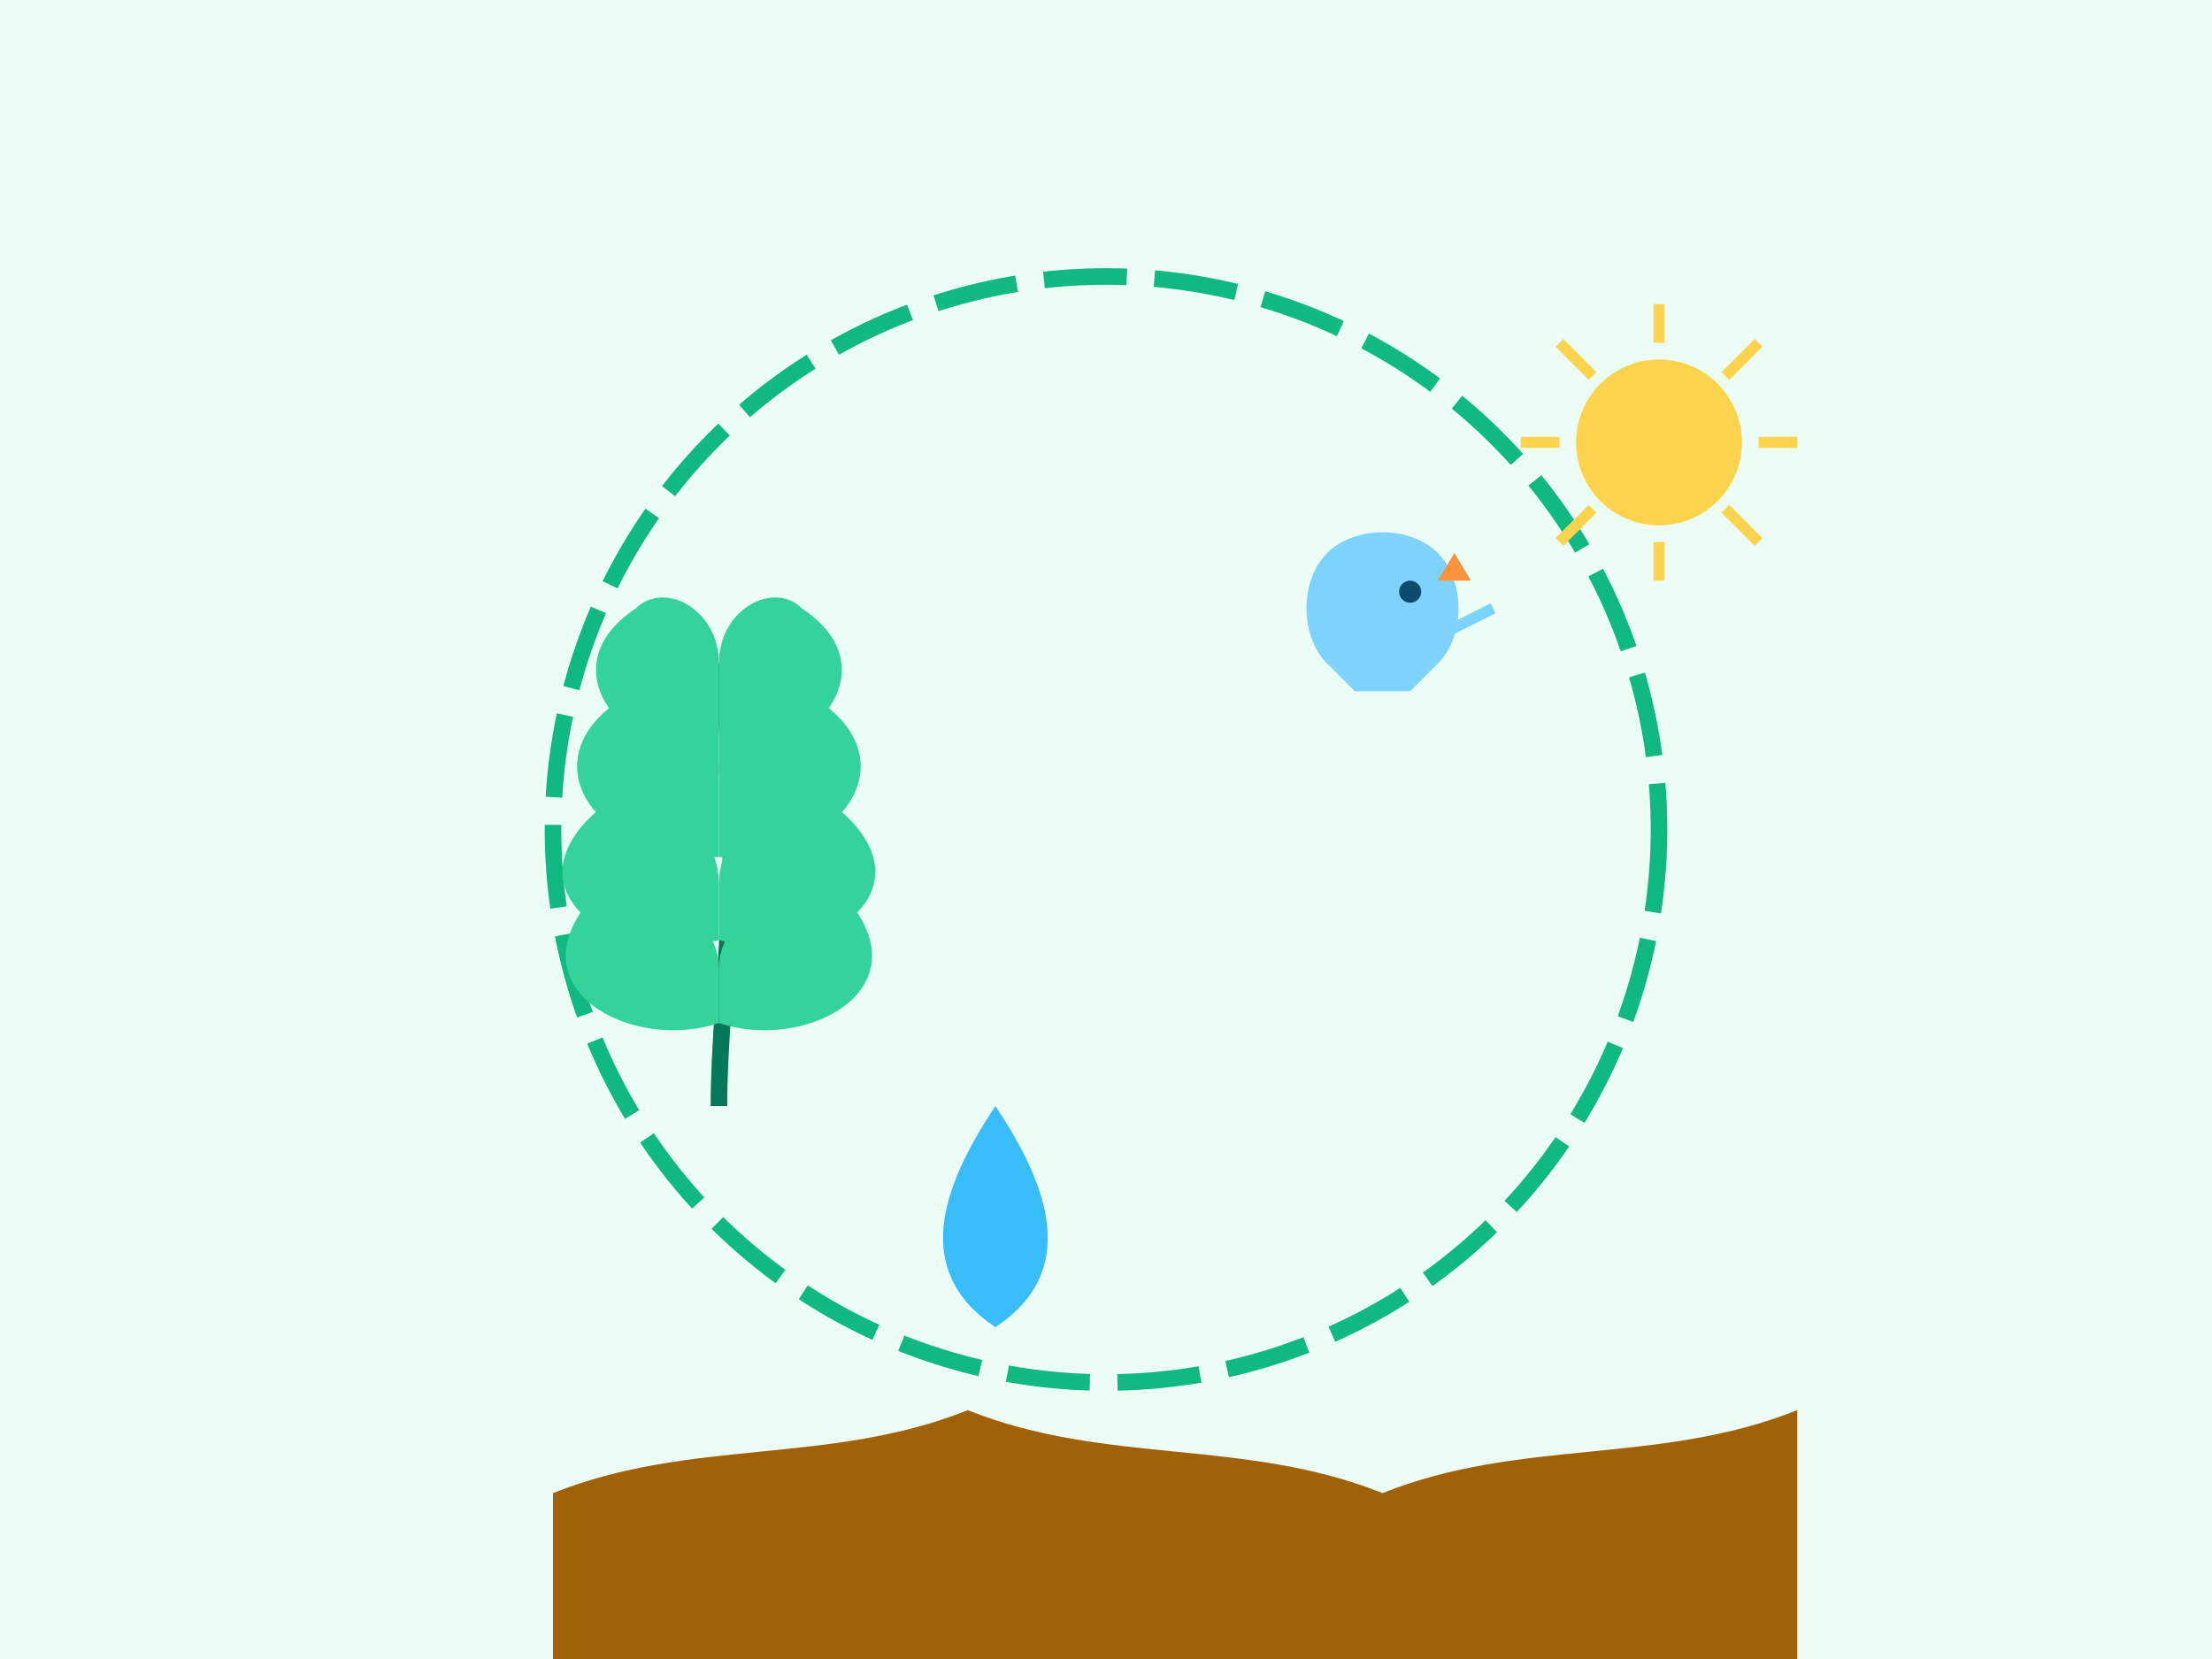 <?xml version="1.0" encoding="UTF-8"?>
<svg width="400" height="300" viewBox="0 0 400 300" xmlns="http://www.w3.org/2000/svg">
  <!-- Background -->
  <rect width="400" height="300" fill="#ecfdf5"/>
  
  <!-- Circular ecosystem representation -->
  <circle cx="200" cy="150" r="100" fill="none" stroke="#10b981" stroke-width="3" stroke-dasharray="15,5"/>
  
  <!-- Plant -->
  <g transform="translate(130, 120)">
    <!-- Stem -->
    <path d="M0,80 C0,60 5,30 0,0" fill="none" stroke="#047857" stroke-width="3"/>
    <!-- Leaves -->
    <path d="M0,20 C-20,15 -30,0 -15,-10 C-10,-15 0,-10 0,0" fill="#34d399"/>
    <path d="M0,35 C-25,35 -35,15 -15,5 C-5,0 0,10 0,20" fill="#34d399"/>
    <path d="M0,50 C-20,55 -40,40 -20,25 C-10,20 0,30 0,40" fill="#34d399"/>
    <path d="M0,65 C-15,70 -35,60 -25,45 C-15,35 0,45 0,55" fill="#34d399"/>
    
    <path d="M0,20 C20,15 30,0 15,-10 C10,-15 0,-10 0,0" fill="#34d399"/>
    <path d="M0,35 C25,35 35,15 15,5 C5,0 0,10 0,20" fill="#34d399"/>
    <path d="M0,50 C20,55 40,40 20,25 C10,20 0,30 0,40" fill="#34d399"/>
    <path d="M0,65 C15,70 35,60 25,45 C15,35 0,45 0,55" fill="#34d399"/>
  </g>
  
  <!-- Animal (bird) -->
  <g transform="translate(240, 100)">
    <path d="M0,0 C5,-5 15,-5 20,0 C25,5 25,15 20,20 L15,25 L5,25 L0,20 C-5,15 -5,5 0,0 Z" fill="#7dd3fc"/>
    <circle cx="15" cy="7" r="2" fill="#0c4a6e"/>
    <path d="M20,15 L30,10" stroke="#7dd3fc" stroke-width="2"/>
    <path d="M20,5 L23,0 L26,5" fill="#fb923c"/>
  </g>
  
  <!-- Water droplet -->
  <g transform="translate(180, 200)">
    <path d="M0,0 C-10,15 -15,30 0,40 C15,30 10,15 0,0 Z" fill="#38bdf8"/>
  </g>
  
  <!-- Sun rays (top right) -->
  <g transform="translate(300, 80)">
    <circle cx="0" cy="0" r="15" fill="#fcd34d"/>
    <line x1="0" y1="-25" x2="0" y2="-18" stroke="#fcd34d" stroke-width="2"/>
    <line x1="0" y1="18" x2="0" y2="25" stroke="#fcd34d" stroke-width="2"/>
    <line x1="-25" y1="0" x2="-18" y2="0" stroke="#fcd34d" stroke-width="2"/>
    <line x1="18" y1="0" x2="25" y2="0" stroke="#fcd34d" stroke-width="2"/>
    <line x1="-18" y1="-18" x2="-12" y2="-12" stroke="#fcd34d" stroke-width="2"/>
    <line x1="-18" y1="18" x2="-12" y2="12" stroke="#fcd34d" stroke-width="2"/>
    <line x1="18" y1="-18" x2="12" y2="-12" stroke="#fcd34d" stroke-width="2"/>
    <line x1="18" y1="18" x2="12" y2="12" stroke="#fcd34d" stroke-width="2"/>
  </g>
  
  <!-- Soil (bottom) -->
  <path d="M100,270 C125,260 150,265 175,255 C200,265 225,260 250,270 C275,260 300,265 325,255 L325,300 L100,300 Z" fill="#a16207"/>
</svg>